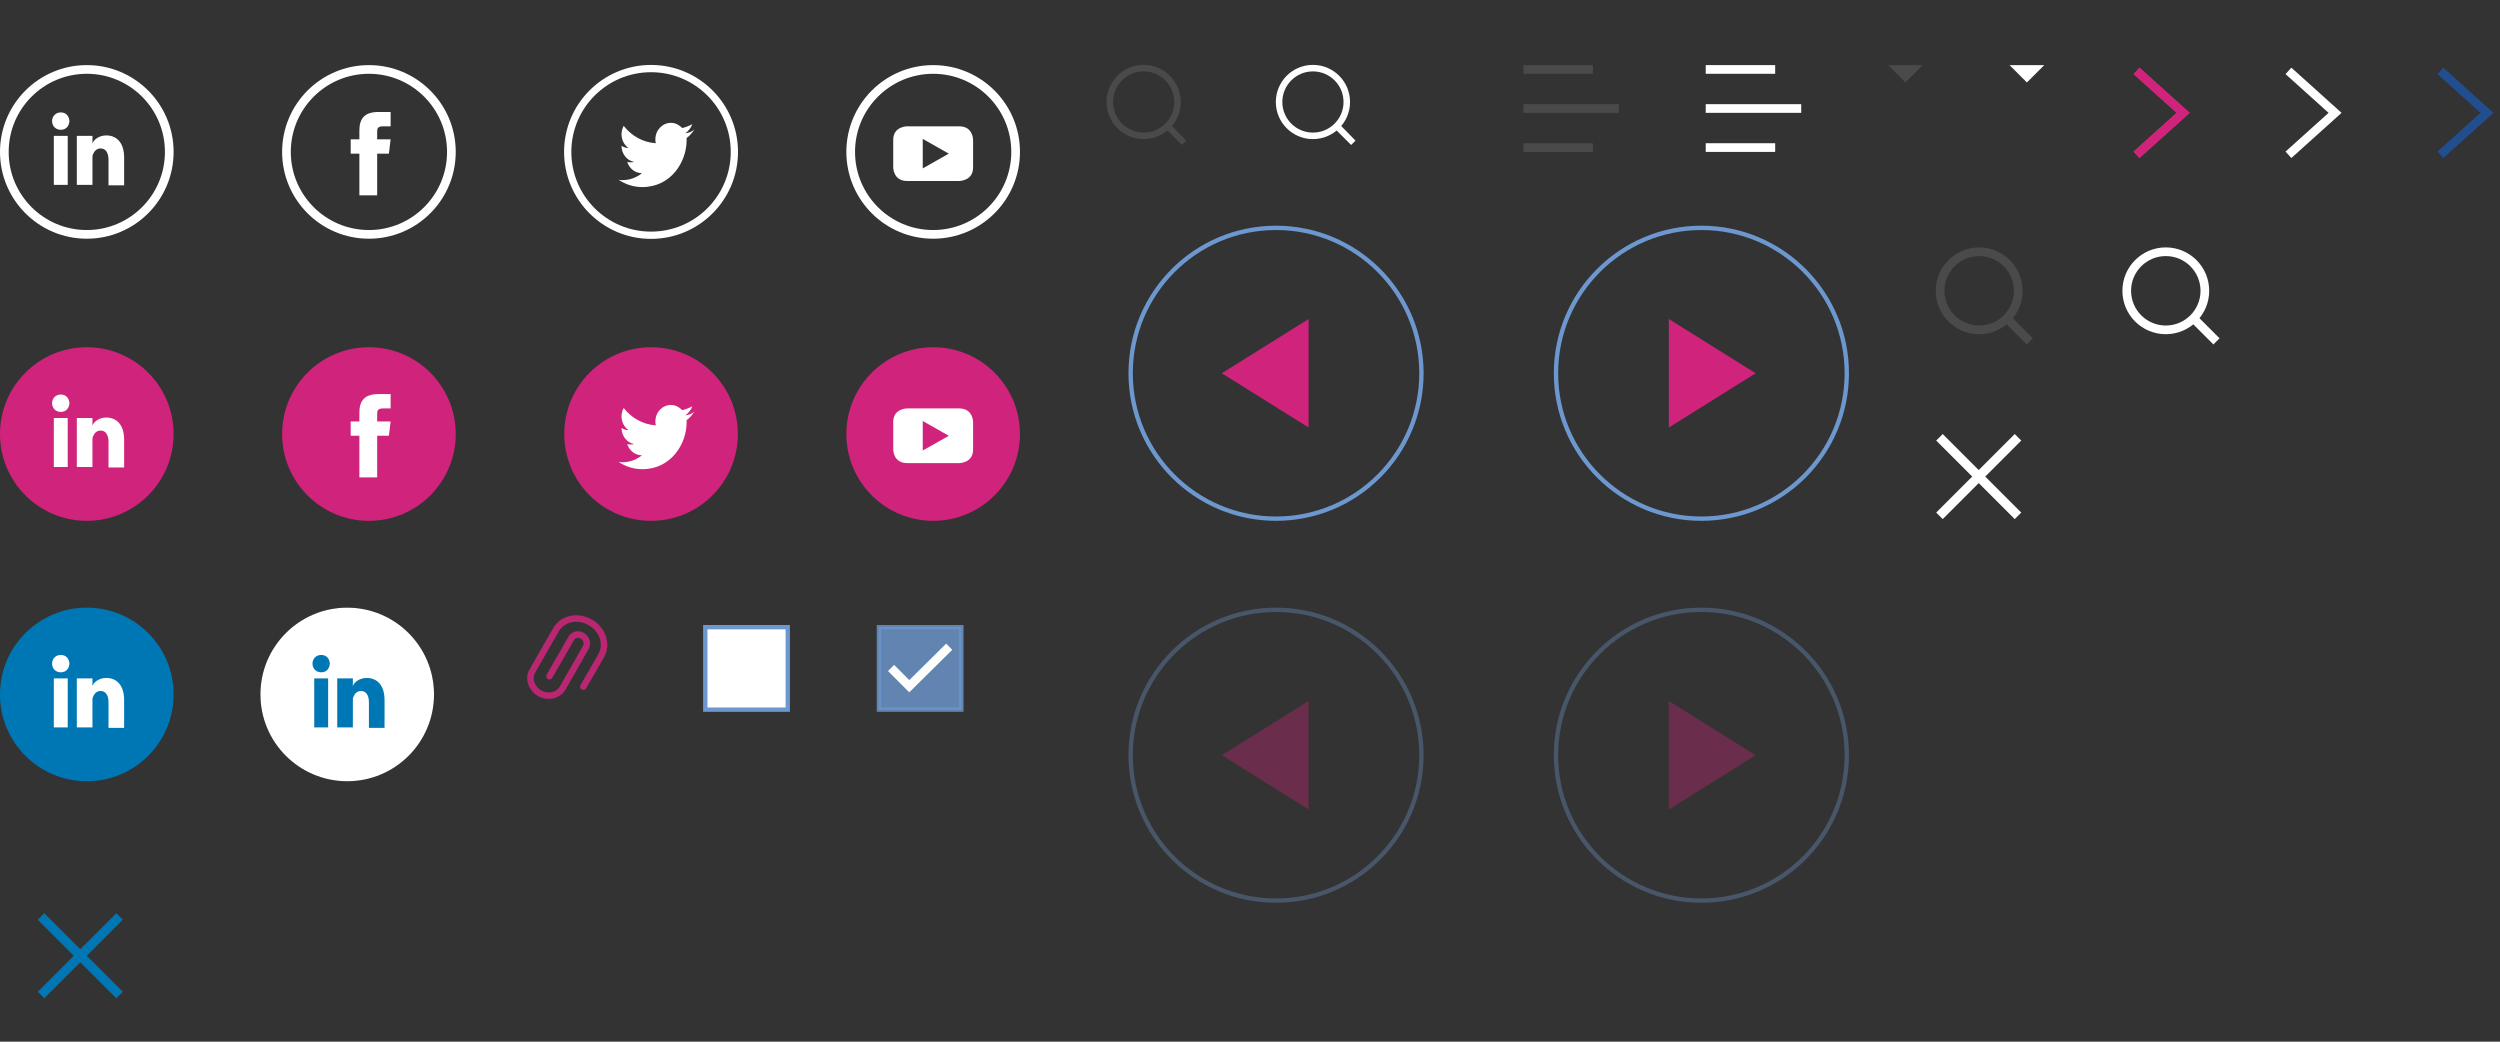 <?xml version="1.0" encoding="utf-8"?>
<!-- Generator: Adobe Illustrator 23.0.6, SVG Export Plug-In . SVG Version: 6.00 Build 0)  -->
<!DOCTYPE svg PUBLIC "-//W3C//DTD SVG 1.1//EN" "http://www.w3.org/Graphics/SVG/1.1/DTD/svg11.dtd">
<svg version="1.1" id="Layer_1" xmlns:x="http://ns.adobe.com/Extensibility/1.0/" xmlns:i="http://ns.adobe.com/AdobeIllustrator/10.0/" xmlns:graph="http://ns.adobe.com/Graphs/1.0/"
	 xmlns="http://www.w3.org/2000/svg" xmlns:xlink="http://www.w3.org/1999/xlink" x="0px" y="0px" width="576px" height="240px"
	 viewBox="0 0 576 240" style="enable-background:new 0 0 576 240;" xml:space="preserve">
<rect x="0" y="0" width="576" height="240" fill="#333333" stroke="none"/>
<style type="text/css">
	.st0{fill:none;stroke:#FFFFFF;stroke-width:1.674;}
	.st1{fill-rule:evenodd;clip-rule:evenodd;fill:#FFFFFF;}
	.st2{fill-rule:evenodd;clip-rule:evenodd;fill:#D0237B;}
	.st3{fill:none;stroke:#FFFFFF;stroke-width:2;}
	.st4{fill-rule:evenodd;clip-rule:evenodd;fill:#4A4A4A;}
	.st5{fill:none;stroke:#4A4A4A;stroke-width:2;}
	.st6{fill:none;stroke:#6D98CF;}
	.st7{fill:none;stroke:#D63E78;stroke-width:2;stroke-linecap:square;}
	.st8{fill:none;stroke:#D0237B;stroke-width:2;stroke-linecap:square;}
	.st9{fill:none;stroke:#FFFFFF;stroke-width:2;stroke-linecap:square;}
	.st10{fill:none;stroke:#214E8F;stroke-width:2;stroke-linecap:square;}
	.st11{fill:none;stroke:#4A4A4A;stroke-width:1.5;}
	.st12{fill:none;stroke:#FFFFFF;stroke-width:1.5;}
	.st13{opacity:0.35;}
	.st14{fill-rule:evenodd;clip-rule:evenodd;fill:#0077B5;}
	.st15{fill-rule:evenodd;clip-rule:evenodd;}
	.st16{opacity:0.85;}
	.st17{fill:none;stroke:#D0237B;stroke-width:1.5;stroke-linecap:round;}
	.st18{fill-rule:evenodd;clip-rule:evenodd;fill:#FFFFFF;stroke:#6D98CF;}
	.st19{opacity:0.8;fill-rule:evenodd;clip-rule:evenodd;fill:#6D98CF;stroke:#6D98CF;enable-background:new    ;}
</style>
<title>Sprite_Sheet</title>
<desc>Created with Sketch.</desc>
<g id="Sprite_Sheet">
	<g id="Group-7" transform="translate(130, 0)">
		<g id="Group-23">
			<circle id="Oval-8" class="st0" cx="20" cy="35" r="19.2"/>
		</g>
		<path id="Shape" class="st1" d="M27.9,30.7c0.7-0.5,1.3-1.2,1.6-2.1c-0.7,0.4-1.5,0.7-2.3,0.9c-0.7-0.7-1.6-1.2-2.6-1.2
			c-2,0-3.6,1.7-3.6,3.8c0,0.3,0,0.6,0.1,0.9c-3-0.2-5.6-1.7-7.4-4c-0.3,0.6-0.5,1.2-0.5,1.9c0,1.3,0.6,2.5,1.6,3.2
			c-0.6,0-1.1-0.2-1.6-0.5v0c0,1.8,1.2,3.4,2.9,3.7c-0.3,0.1-0.6,0.1-0.9,0.1c-0.2,0-0.5,0-0.7-0.1c0.5,1.5,1.8,2.6,3.4,2.6
			c-1.2,1-2.8,1.6-4.5,1.6c-0.3,0-0.6,0-0.9-0.1c1.6,1.1,3.5,1.7,5.5,1.7c6.6,0,10.2-5.8,10.2-10.8c0-0.2,0-0.3,0-0.5
			c0.7-0.5,1.3-1.2,1.8-2C29.4,30.4,28.7,30.6,27.9,30.7z"/>
	</g>
	<g id="Group-7-Copy" transform="translate(130, 65)">
		<g>
			<circle class="st2" cx="20" cy="35" r="20"/>
		</g>
		<path class="st1" d="M27.9,30.7c0.7-0.5,1.3-1.2,1.6-2.1c-0.7,0.4-1.5,0.7-2.3,0.9c-0.7-0.7-1.6-1.2-2.6-1.2c-2,0-3.6,1.7-3.6,3.8
			c0,0.3,0,0.6,0.1,0.9c-3-0.2-5.6-1.7-7.4-4c-0.3,0.6-0.5,1.2-0.5,1.9c0,1.3,0.6,2.5,1.6,3.2c-0.6,0-1.1-0.2-1.6-0.5v0
			c0,1.8,1.2,3.4,2.9,3.7c-0.3,0.1-0.6,0.1-0.9,0.1c-0.2,0-0.5,0-0.7-0.1c0.5,1.5,1.8,2.6,3.4,2.6c-1.2,1-2.8,1.6-4.5,1.6
			c-0.3,0-0.6,0-0.9-0.1c1.6,1.1,3.5,1.7,5.5,1.7c6.6,0,10.2-5.8,10.2-10.8c0-0.2,0-0.3,0-0.5c0.7-0.5,1.3-1.2,1.8-2
			C29.4,30.4,28.7,30.6,27.9,30.7z"/>
	</g>
	<g id="Group-6" transform="translate(65, 0)">
		<g id="Group-24">
			<circle class="st3" cx="20" cy="35" r="19"/>
		</g>
		<path class="st1" d="M21.9,45h-4.1v-9.6h-2v-3.3h2v-2c0-2.7,1.1-4.3,4.4-4.3H25v3.3h-1.7c-1.3,0-1.4,0.5-1.4,1.3l0,1.7H25
			l-0.4,3.3h-2.7L21.9,45L21.9,45z"/>
	</g>
	<g id="Group-6-Copy-2" transform="translate(65, 65)">
		<g>
			<circle class="st2" cx="20" cy="35" r="20"/>
		</g>
		<path class="st1" d="M21.9,45h-4.1v-9.6h-2v-3.3h2v-2c0-2.7,1.1-4.3,4.4-4.3H25v3.3h-1.7c-1.3,0-1.4,0.5-1.4,1.3l0,1.7H25
			l-0.4,3.3h-2.7L21.9,45L21.9,45z"/>
	</g>
	<g id="Group-6-Copy">
		<circle class="st3" cx="20" cy="35" r="19"/>
		<g id="Shape-Copy-2" transform="translate(12, 11)">
			<path id="Shape-Copy" class="st1" d="M0.4,20.3h3.2v11.3H0.4V20.3z M2,18.9L2,18.9c-1.2,0-2-0.9-2-2c0-1.1,0.8-2,2-2
				c1.2,0,1.9,0.8,2,2C3.9,18.1,3.2,18.9,2,18.9L2,18.9z M16.7,31.7H13v-5.9c0-1.5-0.6-2.6-1.8-2.6c-1,0-1.5,0.7-1.8,1.4
				c-0.1,0.2-0.1,0.6-0.1,0.9v6.1H5.7c0,0,0-10.4,0-11.3h3.6v1.8c0.2-0.8,1.4-1.9,3.2-1.9c2.3,0,4.1,1.6,4.1,5.1V31.7L16.7,31.7z"/>
		</g>
	</g>
	<g id="Group-6-Copy-3" transform="translate(0, 65)">
		<circle class="st2" cx="20" cy="35" r="20"/>
		<g transform="translate(12, 11)">
			<path class="st1" d="M0.4,20.3h3.2v11.3H0.4V20.3z M2,18.9L2,18.9c-1.2,0-2-0.9-2-2c0-1.1,0.8-2,2-2c1.2,0,1.9,0.8,2,2
				C3.9,18.1,3.2,18.9,2,18.9L2,18.9z M16.7,31.7H13v-5.9c0-1.5-0.6-2.6-1.8-2.6c-1,0-1.5,0.7-1.8,1.4c-0.1,0.2-0.1,0.6-0.1,0.9v6.1
				H5.7c0,0,0-10.4,0-11.3h3.6v1.8c0.2-0.8,1.4-1.9,3.2-1.9c2.3,0,4.1,1.6,4.1,5.1V31.7L16.7,31.7z"/>
		</g>
	</g>
	<g id="Group-11" transform="translate(195, 0)">
		<path class="st1" d="M29.2,38.6v-6.4c0,0,0-3.1-3.2-3.1H14c0,0-3.2,0-3.2,3.1v6.4c0,0,0,3.1,3.2,3.1h12
			C26,41.7,29.2,41.7,29.2,38.6 M23.6,35.4l-6,3.4V32L23.6,35.4"/>
		<circle id="Oval-8-Copy" class="st3" cx="20" cy="35" r="19"/>
	</g>
	<g id="Group-11-Copy" transform="translate(195, 65)">
		<circle class="st2" cx="20" cy="35" r="20"/>
		<path class="st1" d="M29.2,38.6v-6.4c0,0,0-3.1-3.2-3.1H14c0,0-3.2,0-3.2,3.1v6.4c0,0,0,3.1,3.2,3.1h12
			C26,41.7,29.2,41.7,29.2,38.6 M23.6,35.4l-6,3.4V32L23.6,35.4"/>
	</g>
	<g id="Search_Grey" transform="translate(446, 42)">
		
			<rect id="Rectangle" x="18.2" y="30.7" transform="matrix(0.707 -0.707 0.707 0.707 -18.552 23.575)" class="st4" width="2" height="7"/>
		<circle id="Oval" class="st5" cx="10" cy="25" r="9"/>
	</g>
	<g id="Search_White" transform="translate(489, 42)">
		<rect x="18.2" y="30.7" transform="matrix(0.707 -0.707 0.707 0.707 -18.552 23.575)" class="st1" width="2" height="7"/>
		<circle class="st3" cx="10" cy="25" r="9"/>
	</g>
	<g id="Hamburger_Grey" transform="translate(351, 0)">
		<rect y="15" class="st4" width="16" height="2"/>
		<rect id="Rectangle-Copy-10" y="24" class="st4" width="22" height="2"/>
		<rect id="Rectangle-Copy-11" y="33" class="st4" width="16" height="2"/>
	</g>
	<g id="Hamburger_White" transform="translate(393, 0)">
		<rect y="15" class="st1" width="16" height="2"/>
		<rect y="24" class="st1" width="22" height="2"/>
		<rect y="33" class="st1" width="16" height="2"/>
	</g>
	<polygon id="Language_Dropdown_Grey" class="st4" points="439,19 435,15 443,15 	"/>
	<polygon id="Language_Dropdown_White" class="st1" points="467,19 463,15 471,15 	"/>
	<g id="Arrow_Right" transform="translate(358, 37)">
		<circle class="st6" cx="34" cy="49" r="33.5"/>
		<polygon id="Triangle" class="st2" points="46.5,49 26.5,61.5 26.5,36.5 		"/>
	</g>
	
		<g id="Arrow_Left" transform="translate(294, 71) scale(-1, 1) translate(-294, -71) translate(260, 37)">
		<circle class="st6" cx="34" cy="49" r="33.5"/>
		<polygon class="st2" points="46.5,49 26.5,61.5 26.5,36.5 		"/>
	</g>
	<polyline id="Path-2" class="st7" points="493,17 503,26 493,35 	"/>
	<polyline id="Path-2-Copy" class="st8" points="493,17 503,26 493,35 	"/>
	<polyline id="Path-2-Copy-2" class="st9" points="528,17 538,26 528,35 	"/>
	<polyline id="Path-2-Copy-3" class="st10" points="563,17 573,26 563,35 	"/>
	<g id="Group-19" transform="translate(446, 85)">
		<polygon class="st1" points="1.6,15 19.7,33.1 18.2,34.6 0.1,16.5 		"/>
		<polygon class="st1" points="0.1,33.1 18.2,15 19.7,16.5 1.6,34.6 		"/>
	</g>
	<g id="Group-18" transform="translate(255, 0)">
		<polygon class="st4" points="13.2,29.3 14.3,28.3 18.3,32.4 17.3,33.4 		"/>
		<circle class="st11" cx="8.5" cy="23.5" r="7.8"/>
	</g>
	<g id="Group-18-Copy" transform="translate(294, 0)">
		<polygon class="st1" points="13.2,29.3 14.3,28.3 18.3,32.4 17.3,33.4 		"/>
		<circle class="st12" cx="8.5" cy="23.5" r="7.8"/>
	</g>
	<g id="Arrow_Right-Copy" transform="translate(358, 125)" class="st13">
		<circle class="st6" cx="34" cy="49" r="33.5"/>
		<polygon class="st2" points="46.5,49 26.5,61.5 26.5,36.5 		"/>
	</g>
	
		<g id="Arrow_Left-Copy" transform="translate(294, 159) scale(-1, 1) translate(-294, -159) translate(260, 125)" class="st13">
		<circle class="st6" cx="34" cy="49" r="33.5"/>
		<polygon class="st2" points="46.5,49 26.5,61.5 26.5,36.5 		"/>
	</g>
	<g transform="translate(0, 125)">
		<circle class="st14" cx="20" cy="35" r="20"/>
		<g transform="translate(12, 11)">
			<path class="st1" d="M0.4,20.3h3.2v11.3H0.4V20.3z M2,18.9L2,18.9c-1.2,0-2-0.9-2-2c0-1.1,0.8-2,2-2c1.2,0,1.9,0.8,2,2
				C3.9,18.1,3.2,18.9,2,18.9L2,18.9z M16.7,31.7H13v-5.9c0-1.5-0.6-2.6-1.8-2.6c-1,0-1.5,0.7-1.8,1.4c-0.1,0.2-0.1,0.6-0.1,0.9v6.1
				H5.7c0,0,0-10.4,0-11.3h3.6v1.8c0.2-0.8,1.4-1.9,3.2-1.9c2.3,0,4.1,1.6,4.1,5.1V31.7L16.7,31.7z"/>
		</g>
	</g>
	<g transform="translate(60, 125)">
		<g>
			<g>
				<circle id="path-1" class="st15" cx="20" cy="35" r="20"/>
			</g>
			<g>
				<circle class="st1" cx="20" cy="35" r="20"/>
			</g>
		</g>
		<g transform="translate(12, 11)">
			<path class="st14" d="M0.4,20.3h3.2v11.3H0.4V20.3z M2,18.9L2,18.9c-1.2,0-2-0.9-2-2c0-1.1,0.8-2,2-2c1.2,0,1.9,0.8,2,2
				C3.9,18.1,3.2,18.9,2,18.9L2,18.9z M16.7,31.7H13v-5.9c0-1.5-0.6-2.6-1.8-2.6c-1,0-1.5,0.7-1.8,1.4c-0.1,0.2-0.1,0.6-0.1,0.9v6.1
				H5.7c0,0,0-10.4,0-11.3h3.6v1.8c0.2-0.8,1.4-1.9,3.2-1.9c2.3,0,4.1,1.6,4.1,5.1V31.7L16.7,31.7z"/>
		</g>
	</g>
	<g id="Path-2-Copy-4" transform="translate(120, 125)" class="st16">
		<path class="st17" d="M14.4,33.2l4.1-7.1c1.5-2.6,0.4-6.1-2.5-7.7c-2.9-1.7-6.4-0.9-7.9,1.7l-2.3,4l-3.2,5.6
			c-0.9,1.6-0.2,3.9,1.7,5c1.9,1.1,4.3,0.6,5.3-1.1l3.2-5.6l2.2-3.9c0.5-0.9,0.1-2-0.8-2.6c-1-0.6-2.1-0.3-2.6,0.6l-2.3,4l-2.7,4.7"
			/>
	</g>
	<rect id="Rectangle-Copy-2" x="162.5" y="144.5" class="st18" width="19" height="19"/>
	<g id="Group" transform="translate(202, 129)">
		<rect id="Rectangle-Copy-3" x="0.5" y="15.5" class="st19" width="19" height="19"/>
		<polyline id="Path-7" class="st3" points="3.3,24.9 7.5,29.1 16.7,20 		"/>
	</g>
	<path id="Path-6" class="st3" d="M0,15"/>
	<g id="Group-19_1_" transform="translate(446, 85)">
		<polygon class="st14" points="-435.8,125.4 -417.7,143.5 -419.2,145 -437.3,126.9 		"/>
		<polygon class="st14" points="-437.3,143.5 -419.2,125.4 -417.7,126.9 -435.8,145 		"/>
	</g>
</g>
</svg>
